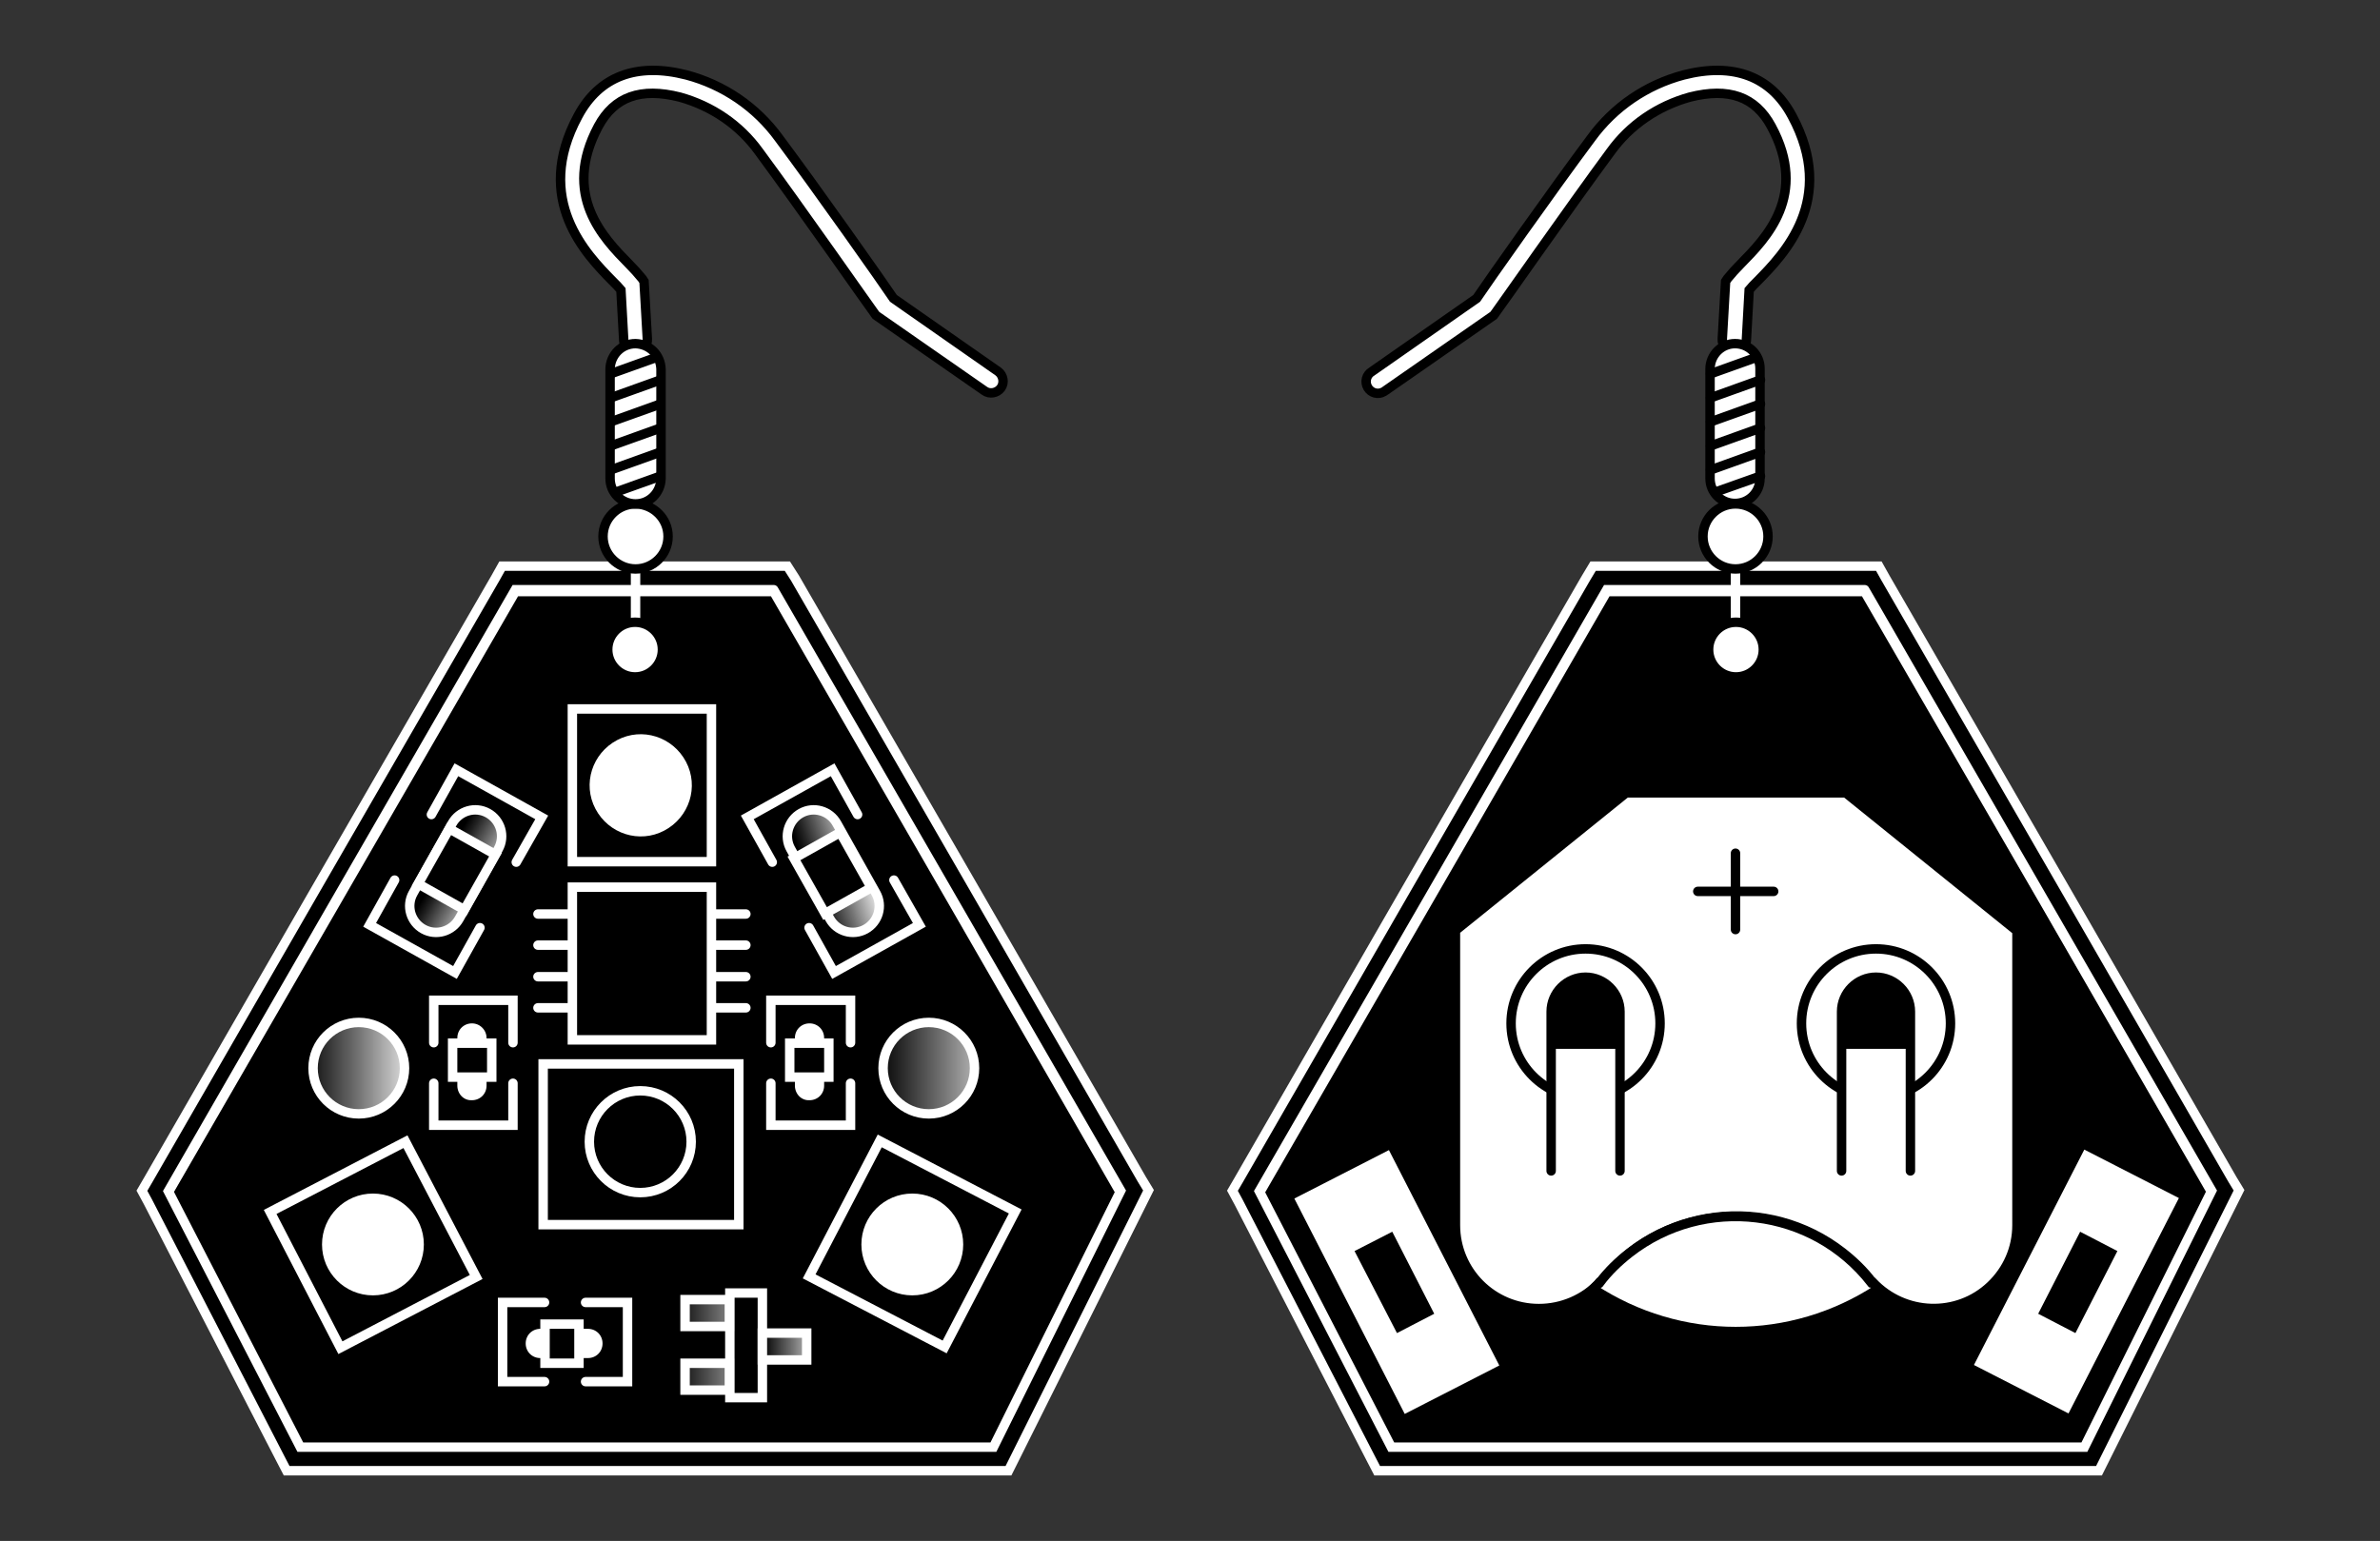 <?xml version="1.0" encoding="utf-8"?>
<!-- Generator: Adobe Illustrator 23.0.3, SVG Export Plug-In . SVG Version: 6.00 Build 0)  -->
<svg version="1.1" id="Layer_1" xmlns="http://www.w3.org/2000/svg" xmlns:xlink="http://www.w3.org/1999/xlink" x="0px" y="0px"
	 viewBox="0 0 504.8 326.9" style="enable-background:new 0 0 504.8 326.9;" xml:space="preserve">
<rect x="0" y="0" width="504.8" height="326.9" fill="#333333" stroke="none"/>
<style type="text/css">
	.st0{fill:#FFFFFF;stroke:url(#SVGID_1_);stroke-width:2;stroke-linecap:round;stroke-miterlimit:10;}
	.st1{fill:url(#SVGID_2_);stroke:#FFFFFF;stroke-width:2;stroke-linecap:round;stroke-miterlimit:10;}
	.st2{fill:url(#SVGID_3_);stroke:#FFFFFF;stroke-width:2;stroke-linecap:round;stroke-miterlimit:10;}
	.st3{fill:none;stroke:#FFFFFF;stroke-width:2;stroke-linecap:round;stroke-miterlimit:10;}
	.st4{fill:#FFFFFF;stroke:url(#SVGID_4_);stroke-width:2;stroke-linecap:round;stroke-miterlimit:10;}
	.st5{fill:#FFFFFF;stroke:url(#SVGID_5_);stroke-width:2;stroke-linecap:round;stroke-miterlimit:10;}
	.st6{fill:none;stroke:url(#SVGID_6_);stroke-width:2;stroke-linecap:round;stroke-miterlimit:10;}
	.st7{fill:none;stroke:url(#SVGID_7_);stroke-width:2;stroke-linecap:round;stroke-miterlimit:10;}
	.st8{fill:none;stroke:url(#SVGID_8_);stroke-width:2;stroke-linecap:round;stroke-miterlimit:10;}
	.st9{fill:none;stroke:url(#SVGID_9_);stroke-width:2;stroke-linecap:round;stroke-miterlimit:10;}
	.st10{fill:none;stroke:url(#SVGID_10_);stroke-width:2;stroke-linecap:round;stroke-miterlimit:10;}
	.st11{fill:none;stroke:url(#SVGID_11_);stroke-width:2;stroke-linecap:round;stroke-miterlimit:10;}
	.st12{fill:#FFFFFF;stroke:url(#SVGID_12_);stroke-width:2;stroke-linecap:round;stroke-miterlimit:10;}
	.st13{fill:#FFFFFF;stroke:url(#SVGID_13_);stroke-width:2;stroke-linecap:round;stroke-miterlimit:10;}
	.st14{fill:#FFFFFF;stroke:url(#SVGID_14_);stroke-width:2;stroke-linecap:round;stroke-miterlimit:10;}
	.st15{fill:#FFFFFF;stroke:url(#SVGID_15_);stroke-width:2;stroke-linecap:round;stroke-miterlimit:10;}
	.st16{fill:#FFFFFF;stroke:url(#SVGID_16_);stroke-width:2;stroke-linecap:round;stroke-miterlimit:10;}
	.st17{fill:#FFFFFF;stroke:url(#SVGID_17_);stroke-width:2;stroke-linecap:round;stroke-miterlimit:10;}
	.st18{fill:url(#SVGID_18_);}
	.st19{fill:url(#SVGID_19_);}
	.st20{fill:none;stroke:url(#SVGID_20_);stroke-width:2;stroke-linecap:round;stroke-miterlimit:10;}
	.st21{fill:none;stroke:url(#SVGID_21_);stroke-width:2;stroke-linecap:round;stroke-miterlimit:10;}
	.st22{fill:#FFFFFF;stroke:url(#SVGID_22_);stroke-width:1.76;stroke-linecap:round;stroke-miterlimit:10;}
	.st23{fill:url(#SVGID_23_);}
	.st24{fill:#FFFFFF;stroke:url(#SVGID_24_);stroke-width:1.76;stroke-linecap:round;stroke-miterlimit:10;}
	.st25{fill:url(#SVGID_25_);}
	.st26{fill:#FFFFFF;stroke:url(#SVGID_26_);stroke-width:2;stroke-linecap:round;stroke-miterlimit:10;}
	.st27{fill:#FFFFFF;stroke:url(#SVGID_27_);stroke-width:2;stroke-linecap:round;stroke-miterlimit:10;}
	.st28{fill:url(#SVGID_28_);stroke:#FFFFFF;stroke-width:2;stroke-linecap:round;stroke-miterlimit:10;}
	.st29{fill:url(#SVGID_29_);stroke:#FFFFFF;stroke-width:2;stroke-linecap:round;stroke-miterlimit:10;}
	.st30{fill:url(#SVGID_30_);stroke:#FFFFFF;stroke-width:2;stroke-linecap:round;stroke-miterlimit:10;}
	.st31{fill:url(#SVGID_31_);stroke:#FFFFFF;stroke-width:2;stroke-linecap:round;stroke-miterlimit:10;}
	.st32{fill:url(#SVGID_32_);stroke:#FFFFFF;stroke-width:2;stroke-linecap:round;stroke-miterlimit:10;}
	.st33{fill:url(#SVGID_33_);stroke:#FFFFFF;stroke-width:2;stroke-linecap:round;stroke-miterlimit:10;}
	.st34{fill:#FFFFFF;}
	.st35{fill:url(#SVGID_34_);stroke:#FFFFFF;stroke-width:2;stroke-linecap:round;stroke-miterlimit:10;}
	.st36{fill:url(#SVGID_35_);stroke:#FFFFFF;stroke-width:2;stroke-miterlimit:10;}
	.st37{fill:url(#SVGID_36_);stroke:#FFFFFF;stroke-width:2;stroke-miterlimit:10;}
	.st38{fill:url(#SVGID_37_);stroke:#FFFFFF;stroke-width:2;stroke-miterlimit:10;}
	.st39{fill:#FFFFFF;stroke:url(#SVGID_38_);stroke-width:2;stroke-linecap:round;stroke-miterlimit:10;}
	.st40{fill:url(#SVGID_39_);stroke:#FFFFFF;stroke-width:2;stroke-linecap:round;stroke-miterlimit:10;}
	.st41{fill:#FFFFFF;stroke:url(#SVGID_40_);stroke-width:2;stroke-linecap:round;stroke-miterlimit:10;}
	.st42{fill:url(#SVGID_41_);stroke:#FFFFFF;stroke-width:2;stroke-linecap:round;stroke-miterlimit:10;}
	.st43{fill:url(#SVGID_42_);stroke:#FFFFFF;stroke-width:2;stroke-miterlimit:10;}
	.st44{fill:url(#SVGID_43_);stroke:#FFFFFF;stroke-width:2;stroke-miterlimit:10;}
	.st45{fill:url(#SVGID_44_);stroke:#FFFFFF;stroke-width:2;stroke-linecap:round;stroke-miterlimit:10;}
	.st46{fill:#FFFFFF;stroke:url(#SVGID_45_);stroke-width:2;stroke-linecap:round;stroke-miterlimit:10;}
	.st47{fill:url(#SVGID_46_);stroke:#FFFFFF;stroke-width:2;stroke-linecap:round;stroke-miterlimit:10;}
	.st48{fill:url(#SVGID_47_);stroke:#FFFFFF;stroke-width:2;stroke-linecap:round;stroke-miterlimit:10;}
	.st49{fill:url(#SVGID_48_);stroke:#FFFFFF;stroke-width:2;stroke-linecap:round;stroke-miterlimit:10;}
	.st50{fill:url(#SVGID_49_);stroke:#FFFFFF;stroke-width:2;stroke-miterlimit:10;}
	.st51{fill:url(#SVGID_50_);stroke:#FFFFFF;stroke-width:2;stroke-linecap:round;stroke-miterlimit:10;}
	.st52{fill:url(#SVGID_51_);stroke:#FFFFFF;stroke-width:2;stroke-linecap:round;stroke-miterlimit:10;}
	.st53{fill:url(#SVGID_52_);stroke:#FFFFFF;stroke-width:2;stroke-linecap:round;stroke-miterlimit:10;}
	.st54{fill:url(#SVGID_53_);stroke:#FFFFFF;stroke-width:2;stroke-miterlimit:10;}
	.st55{fill:url(#SVGID_54_);stroke:#FFFFFF;stroke-width:2;stroke-linecap:round;stroke-miterlimit:10;}
	.st56{fill:url(#SVGID_55_);stroke:#FFFFFF;stroke-width:2;stroke-linecap:round;stroke-miterlimit:10;}
	.st57{fill:url(#SVGID_56_);stroke:#FFFFFF;stroke-width:2;stroke-linecap:round;stroke-miterlimit:10;}
	.st58{fill:#FFFFFF;stroke:url(#SVGID_57_);stroke-width:2;stroke-linecap:round;stroke-miterlimit:10;}
	.st59{fill:#FFFFFF;stroke:url(#SVGID_58_);stroke-width:2;stroke-linecap:round;stroke-miterlimit:10;}
	.st60{fill:none;stroke:url(#SVGID_59_);stroke-width:2;stroke-linecap:round;stroke-miterlimit:10;}
	.st61{fill:none;stroke:url(#SVGID_60_);stroke-width:2;stroke-linecap:round;stroke-miterlimit:10;}
	.st62{fill:none;stroke:url(#SVGID_61_);stroke-width:2;stroke-linecap:round;stroke-miterlimit:10;}
	.st63{fill:none;stroke:url(#SVGID_62_);stroke-width:2;stroke-linecap:round;stroke-miterlimit:10;}
	.st64{fill:none;stroke:url(#SVGID_63_);stroke-width:2;stroke-linecap:round;stroke-miterlimit:10;}
	.st65{fill:none;stroke:url(#SVGID_64_);stroke-width:2;stroke-linecap:round;stroke-miterlimit:10;}
	.st66{fill:#FFFFFF;stroke:url(#SVGID_65_);stroke-width:2;stroke-linecap:round;stroke-miterlimit:10;}
</style>
<title>xx01</title>
<g>
	<g id="Vrstva_1">
		
			<linearGradient id="SVGID_1_" gradientUnits="userSpaceOnUse" x1="3058.477" y1="1014.947" x2="3166.477" y2="1014.947" gradientTransform="matrix(-0.9 0.44 -0.44 -0.9 3584.043 -398.15)">
			<stop  offset="0" style="stop-color:#000000"/>
			<stop  offset="1" style="stop-color:#000000"/>
		</linearGradient>
		<path class="st0" d="M369,74.4c0.8-0.4,1.3-1.2,1.4-2.1l0.6-10.8c0.4-0.5,1.1-1.2,1.8-1.9c5.5-5.6,16.9-17.2,7.3-35
			c-4.5-8.4-12.4-11.4-23-8.7c-7.9,2.1-14.8,6.8-19.6,13.4c-8,10.7-22.3,31-24.3,34L291,78.8c-1.2,0.7-1.6,2.2-0.9,3.4
			c0.7,1.2,2.2,1.6,3.4,0.9c0.1-0.1,0.2-0.1,0.3-0.2l23-16l0.3-0.4c0.2-0.2,16-22.8,24.5-34.3c4.1-5.7,10-9.7,16.8-11.6
			c8.3-2.1,13.9-0.1,17.3,6.2c7.9,14.6-1.1,23.7-6.5,29.2c-1,1-1.9,2-2.8,3.1l-0.4,0.6l-0.7,12.2c-0.1,1.4,1,2.6,2.4,2.6
			C368.2,74.6,368.6,74.5,369,74.4L369,74.4z"/>
		
			<linearGradient id="SVGID_2_" gradientUnits="userSpaceOnUse" x1="267.09" y1="113.45" x2="469.18" y2="113.45" gradientTransform="matrix(1 0 0 -1 0 329.88)">
			<stop  offset="0" style="stop-color:#000000"/>
			<stop  offset="1" style="stop-color:#000000"/>
		</linearGradient>
		<polygon class="st1" points="434.4,192.7 395.5,125.5 340.8,125.5 302,192.7 267.1,253.1 295.1,307.4 368.1,307.4 442.1,307.4 
			469.2,253.1 		"/>
		
			<linearGradient id="SVGID_3_" gradientUnits="userSpaceOnUse" x1="261.44" y1="113.825" x2="474.87" y2="113.825" gradientTransform="matrix(1 0 0 -1 0 329.88)">
			<stop  offset="0" style="stop-color:#000000"/>
			<stop  offset="1" style="stop-color:#000000"/>
		</linearGradient>
		<path class="st2" d="M395.5,125.1l38.8,67.2l34.8,60.3L442.1,307h-147l-28-54.3l34.9-60.4l38.8-67.2H395.5 M398.5,120.1h-60.6
			l-1.5,2.5l-38.8,67.2l-34.8,60.4l-1.4,2.4l1.3,2.4l28,54.3l1.4,2.7h153.1l1.4-2.8l27.1-54.3l1.2-2.4l-1.4-2.3l-34.8-60.4
			l-38.8-67.2L398.5,120.1L398.5,120.1z"/>
		<line class="st3" x1="368.1" y1="136.2" x2="368.1" y2="121.3"/>
		
			<linearGradient id="SVGID_4_" gradientUnits="userSpaceOnUse" x1="360.23" y1="216.03" x2="376.05" y2="216.03" gradientTransform="matrix(1 0 0 -1 0 329.88)">
			<stop  offset="0" style="stop-color:#000000"/>
			<stop  offset="1" style="stop-color:#000000"/>
		</linearGradient>
		<path class="st4" d="M375,113.8c0,3.8-3.1,6.9-6.9,6.9c-3.8,0-6.9-3.1-6.9-6.9s3.1-6.9,6.9-6.9c0,0,0,0,0,0
			C371.9,106.9,375,110,375,113.8z"/>
		
			<linearGradient id="SVGID_5_" gradientUnits="userSpaceOnUse" x1="361.67" y1="239.955" x2="374.36" y2="239.955" gradientTransform="matrix(1 0 0 -1 0 329.88)">
			<stop  offset="0" style="stop-color:#000000"/>
			<stop  offset="1" style="stop-color:#000000"/>
		</linearGradient>
		<path class="st5" d="M368,72.9L368,72.9c3,0,5.3,2.4,5.3,5.3v23.3c0,3-2.4,5.3-5.3,5.3l0,0c-3,0-5.3-2.4-5.3-5.3V78.3
			C362.7,75.3,365.1,72.9,368,72.9z"/>
		
			<linearGradient id="SVGID_6_" gradientUnits="userSpaceOnUse" x1="362.83" y1="227.21" x2="374.37" y2="227.21" gradientTransform="matrix(1 0 0 -1 0 329.88)">
			<stop  offset="0" style="stop-color:#000000"/>
			<stop  offset="1" style="stop-color:#000000"/>
		</linearGradient>
		<line class="st6" x1="363.8" y1="104.4" x2="373.4" y2="101"/>
		
			<linearGradient id="SVGID_7_" gradientUnits="userSpaceOnUse" x1="361.78" y1="232.115" x2="374.37" y2="232.115" gradientTransform="matrix(1 0 0 -1 0 329.88)">
			<stop  offset="0" style="stop-color:#000000"/>
			<stop  offset="1" style="stop-color:#000000"/>
		</linearGradient>
		<line class="st7" x1="362.8" y1="99.7" x2="373.4" y2="95.9"/>
		
			<linearGradient id="SVGID_8_" gradientUnits="userSpaceOnUse" x1="361.78" y1="237.215" x2="374.37" y2="237.215" gradientTransform="matrix(1 0 0 -1 0 329.88)">
			<stop  offset="0" style="stop-color:#000000"/>
			<stop  offset="1" style="stop-color:#000000"/>
		</linearGradient>
		<line class="st8" x1="362.8" y1="94.6" x2="373.4" y2="90.8"/>
		
			<linearGradient id="SVGID_9_" gradientUnits="userSpaceOnUse" x1="361.78" y1="242.305" x2="374.37" y2="242.305" gradientTransform="matrix(1 0 0 -1 0 329.88)">
			<stop  offset="0" style="stop-color:#000000"/>
			<stop  offset="1" style="stop-color:#000000"/>
		</linearGradient>
		<line class="st9" x1="362.8" y1="89.5" x2="373.4" y2="85.7"/>
		
			<linearGradient id="SVGID_10_" gradientUnits="userSpaceOnUse" x1="361.78" y1="247.395" x2="374.37" y2="247.395" gradientTransform="matrix(1 0 0 -1 0 329.88)">
			<stop  offset="0" style="stop-color:#000000"/>
			<stop  offset="1" style="stop-color:#000000"/>
		</linearGradient>
		<line class="st10" x1="362.8" y1="84.4" x2="373.4" y2="80.6"/>
		
			<linearGradient id="SVGID_11_" gradientUnits="userSpaceOnUse" x1="361.78" y1="252.295" x2="373.26" y2="252.295" gradientTransform="matrix(1 0 0 -1 0 329.88)">
			<stop  offset="0" style="stop-color:#000000"/>
			<stop  offset="1" style="stop-color:#000000"/>
		</linearGradient>
		<line class="st11" x1="362.8" y1="79.3" x2="372.3" y2="75.9"/>
		
			<linearGradient id="SVGID_12_" gradientUnits="userSpaceOnUse" x1="307.62" y1="106.961" x2="428.66" y2="106.961" gradientTransform="matrix(1 0 0 -1 0 329.88)">
			<stop  offset="0" style="stop-color:#000000"/>
			<stop  offset="1" style="stop-color:#000000"/>
		</linearGradient>
		<path class="st12" d="M427.7,197.4l-36.2-29.2h-46.6l-36.2,29.2v62.5c0,9.8,7.9,17.7,17.7,17.7c4.9,0,9.6-2,13-5.6h0.1
			c12.4-15.9,35.4-18.7,51.3-6.3c2.3,1.8,4.5,3.9,6.3,6.3h0.1c6.7,7.1,17.9,7.5,25,0.8c3.6-3.4,5.6-8,5.6-12.9V197.4z"/>
		
			<linearGradient id="SVGID_13_" gradientUnits="userSpaceOnUse" x1="319.55" y1="112.83" x2="353.11" y2="112.83" gradientTransform="matrix(1 0 0 -1 0 329.88)">
			<stop  offset="0" style="stop-color:#000000"/>
			<stop  offset="1" style="stop-color:#000000"/>
		</linearGradient>
		<circle class="st13" cx="336.3" cy="217.1" r="15.8"/>
		
			<linearGradient id="SVGID_14_" gradientUnits="userSpaceOnUse" x1="336.272" y1="59.68" x2="400.023" y2="59.68" gradientTransform="matrix(1 0 0 -1 0 329.88)">
			<stop  offset="0" style="stop-color:#000000"/>
			<stop  offset="1" style="stop-color:#000000"/>
		</linearGradient>
		<path class="st14" d="M397,272.1h-0.1c-12.4-15.9-35.4-18.7-51.3-6.3c-2.3,1.8-4.5,3.9-6.3,6.3h-0.1c-0.4,0.5-0.9,0.9-1.3,1.3
			c18.4,12.1,42.1,12.1,60.5,0C397.9,272.9,397.5,272.5,397,272.1z"/>
		
			<linearGradient id="SVGID_15_" gradientUnits="userSpaceOnUse" x1="328.02" y1="102.01" x2="344.63" y2="102.01" gradientTransform="matrix(1 0 0 -1 0 329.88)">
			<stop  offset="0" style="stop-color:#000000"/>
			<stop  offset="1" style="stop-color:#000000"/>
		</linearGradient>
		<path class="st15" d="M329,248.4v-33.8c0-4,3.3-7.3,7.3-7.3l0,0c4,0,7.3,3.3,7.3,7.3v33.8"/>
		
			<linearGradient id="SVGID_16_" gradientUnits="userSpaceOnUse" x1="381.11" y1="112.83" x2="414.67" y2="112.83" gradientTransform="matrix(1 0 0 -1 0 329.88)">
			<stop  offset="0" style="stop-color:#000000"/>
			<stop  offset="1" style="stop-color:#000000"/>
		</linearGradient>
		<circle class="st16" cx="397.9" cy="217.1" r="15.8"/>
		
			<linearGradient id="SVGID_17_" gradientUnits="userSpaceOnUse" x1="389.58" y1="102.01" x2="406.2" y2="102.01" gradientTransform="matrix(1 0 0 -1 0 329.88)">
			<stop  offset="0" style="stop-color:#000000"/>
			<stop  offset="1" style="stop-color:#000000"/>
		</linearGradient>
		<path class="st17" d="M390.6,248.4v-33.8c0-4,3.3-7.3,7.3-7.3l0,0c4,0,7.3,3.3,7.3,7.3v33.8"/>
		
			<linearGradient id="SVGID_18_" gradientUnits="userSpaceOnUse" x1="329.02" y1="114.985" x2="343.63" y2="114.985" gradientTransform="matrix(1 0 0 -1 0 329.88)">
			<stop  offset="0" style="stop-color:#000000"/>
			<stop  offset="1" style="stop-color:#000000"/>
		</linearGradient>
		<path class="st18" d="M336.3,207.3c-4,0-7.3,3.3-7.3,7.3v7.9h14.6v-7.9C343.6,210.6,340.4,207.3,336.3,207.3z"/>
		
			<linearGradient id="SVGID_19_" gradientUnits="userSpaceOnUse" x1="390.45" y1="114.985" x2="405.06" y2="114.985" gradientTransform="matrix(1 0 0 -1 0 329.88)">
			<stop  offset="0" style="stop-color:#000000"/>
			<stop  offset="1" style="stop-color:#000000"/>
		</linearGradient>
		<path class="st19" d="M397.8,207.3c-4,0-7.3,3.3-7.3,7.3v7.9h14.6v-7.9C405,210.6,401.8,207.3,397.8,207.3z"/>
		
			<linearGradient id="SVGID_20_" gradientUnits="userSpaceOnUse" x1="367.14" y1="140.775" x2="369.14" y2="140.775" gradientTransform="matrix(1 0 0 -1 0 329.88)">
			<stop  offset="0" style="stop-color:#000000"/>
			<stop  offset="1" style="stop-color:#000000"/>
		</linearGradient>
		<line class="st20" x1="368.1" y1="181" x2="368.1" y2="197.2"/>
		
			<linearGradient id="SVGID_21_" gradientUnits="userSpaceOnUse" x1="2169.55" y1="-677.59" x2="2171.55" y2="-677.59" gradientTransform="matrix(6.123234e-17 1 1 -6.123234e-17 1045.73 -1981.45)">
			<stop  offset="0" style="stop-color:#000000"/>
			<stop  offset="1" style="stop-color:#000000"/>
		</linearGradient>
		<line class="st21" x1="376.2" y1="189.1" x2="360.1" y2="189.1"/>
		
			<linearGradient id="SVGID_22_" gradientUnits="userSpaceOnUse" x1="-93.899" y1="712.493" x2="-62.679" y2="712.493" gradientTransform="matrix(0.73 -0.374 -0.428 -0.837 658.432 838.994)">
			<stop  offset="0" style="stop-color:#000000"/>
			<stop  offset="1" style="stop-color:#000000"/>
		</linearGradient>
		
			<rect x="284.1" y="245.5" transform="matrix(0.89 -0.456 0.456 0.89 -91.448 164.932)" class="st22" width="24.3" height="53.1"/>
		
			<linearGradient id="SVGID_23_" gradientUnits="userSpaceOnUse" x1="291.79" y1="55.789" x2="299.742" y2="59.86" gradientTransform="matrix(1 0 0 -1 -7.984892e-03 329.878)">
			<stop  offset="0" style="stop-color:#000000"/>
			<stop  offset="1" style="stop-color:#000000"/>
		</linearGradient>
		<polygon class="st23" points="287.3,265.4 295.3,261.3 304.2,278.7 296.3,282.8 		"/>
		
			<linearGradient id="SVGID_24_" gradientUnits="userSpaceOnUse" x1="2703.283" y1="-542.984" x2="2734.513" y2="-542.984" gradientTransform="matrix(-0.73 -0.374 0.428 -0.837 2667.734 839.08)">
			<stop  offset="0" style="stop-color:#000000"/>
			<stop  offset="1" style="stop-color:#000000"/>
		</linearGradient>
		
			<rect x="413.8" y="259.6" transform="matrix(0.456 -0.89 0.89 0.456 -2.248 539.855)" class="st24" width="53.1" height="24.3"/>
		
			<linearGradient id="SVGID_25_" gradientUnits="userSpaceOnUse" x1="2876.873" y1="68.1" x2="2884.823" y2="72.17" gradientTransform="matrix(-1.002 3.713300e-03 -3.713300e-03 -1.002 3328.222 332.176)">
			<stop  offset="0" style="stop-color:#000000"/>
			<stop  offset="1" style="stop-color:#000000"/>
		</linearGradient>
		<polygon class="st25" points="440.2,282.8 432.3,278.7 441.2,261.3 449.1,265.4 		"/>
		
			<linearGradient id="SVGID_26_" gradientUnits="userSpaceOnUse" x1="361.46" y1="192.11" x2="375" y2="192.11" gradientTransform="matrix(1 0 0 -1 0 329.88)">
			<stop  offset="0" style="stop-color:#000000"/>
			<stop  offset="1" style="stop-color:#000000"/>
		</linearGradient>
		<path class="st26" d="M374,137.8c0,3.2-2.6,5.8-5.8,5.8s-5.8-2.6-5.8-5.8c0-3.2,2.6-5.8,5.8-5.8C371.4,132,374,134.6,374,137.8
			C374,137.8,374,137.8,374,137.8z"/>
		
			<linearGradient id="SVGID_27_" gradientUnits="userSpaceOnUse" x1="472.663" y1="-249.103" x2="580.773" y2="-249.103" gradientTransform="matrix(0.896 0.445 0.445 -0.896 -195.439 -399.881)">
			<stop  offset="0" style="stop-color:#000000"/>
			<stop  offset="1" style="stop-color:#000000"/>
		</linearGradient>
		<path class="st27" d="M133.7,74.4c-0.8-0.4-1.3-1.2-1.4-2.1l-0.6-10.8c-0.4-0.5-1.1-1.2-1.8-1.9c-5.5-5.6-16.9-17.2-7.3-35
			c4.5-8.4,12.4-11.4,23-8.7c7.9,2.1,14.8,6.8,19.6,13.4c8,10.7,22.3,31,24.3,34l22.2,15.5c1.1,0.8,1.4,2.4,0.6,3.5
			c-0.8,1.1-2.4,1.4-3.5,0.6l-23-16l-0.3-0.4c-0.2-0.2-16-22.8-24.5-34.3c-4.1-5.7-10-9.7-16.8-11.6c-8.3-2.1-13.9-0.1-17.3,6.2
			c-7.8,14.6,1.1,23.7,6.5,29.2c1,1,1.9,2,2.8,3.1l0.4,0.6l0.7,12.2c0.1,1.4-1,2.6-2.4,2.6C134.5,74.6,134.1,74.5,133.7,74.4
			L133.7,74.4z"/>
		
			<linearGradient id="SVGID_28_" gradientUnits="userSpaceOnUse" x1="35.65" y1="113.45" x2="237.73" y2="113.45" gradientTransform="matrix(1 0 0 -1 0 329.88)">
			<stop  offset="0" style="stop-color:#000000"/>
			<stop  offset="1" style="stop-color:#000000"/>
		</linearGradient>
		<polygon class="st28" points="202.9,192.7 164.1,125.5 109.3,125.5 70.5,192.7 35.6,253.1 63.7,307.4 136.7,307.4 210.7,307.4 
			237.7,253.1 		"/>
		
			<linearGradient id="SVGID_29_" gradientUnits="userSpaceOnUse" x1="29.95" y1="113.825" x2="243.41" y2="113.825" gradientTransform="matrix(1 0 0 -1 0 329.88)">
			<stop  offset="0" style="stop-color:#000000"/>
			<stop  offset="1" style="stop-color:#000000"/>
		</linearGradient>
		<path class="st29" d="M164.1,125.1l38.8,67.2l34.8,60.3L210.7,307h-147l-28-54.3l34.8-60.4l38.8-67.2H164.1 M167,120.1h-60.5
			l-1.4,2.5l-38.8,67.2l-34.8,60.4l-1.4,2.4l1.3,2.4l28,54.3l1.4,2.7h153.1l1.4-2.8l27.1-54.3l1.2-2.4l-1.4-2.3l-34.8-60.4
			l-38.8-67.2L167,120.1z"/>
		
			<linearGradient id="SVGID_30_" gradientUnits="userSpaceOnUse" x1="57.256" y1="65.847" x2="100.99" y2="65.847" gradientTransform="matrix(1 0 0 -1 5.003606e-03 329.875)">
			<stop  offset="0" style="stop-color:#000000"/>
			<stop  offset="1" style="stop-color:#000000"/>
		</linearGradient>
		<polygon class="st30" points="57.3,257.1 86,242.2 101,270.9 72.2,285.9 		"/>
		
			<linearGradient id="SVGID_31_" gradientUnits="userSpaceOnUse" x1="124.05" y1="163.31" x2="148.03" y2="163.31" gradientTransform="matrix(1 0 0 -1 0 329.88)">
			<stop  offset="0" style="stop-color:#000000"/>
			<stop  offset="1" style="stop-color:#000000"/>
		</linearGradient>
		<circle class="st31" cx="136" cy="166.6" r="12"/>
		
			<linearGradient id="SVGID_32_" gradientUnits="userSpaceOnUse" x1="121.37" y1="163.31" x2="150.86" y2="163.31" gradientTransform="matrix(1 0 0 -1 0 329.88)">
			<stop  offset="0" style="stop-color:#000000"/>
			<stop  offset="1" style="stop-color:#000000"/>
		</linearGradient>
		<rect x="121.4" y="150.4" class="st32" width="29.5" height="32.4"/>
		
			<linearGradient id="SVGID_33_" gradientUnits="userSpaceOnUse" x1="121.37" y1="125.51" x2="150.86" y2="125.51" gradientTransform="matrix(1 0 0 -1 0 329.88)">
			<stop  offset="0" style="stop-color:#000000"/>
			<stop  offset="1" style="stop-color:#000000"/>
		</linearGradient>
		<rect x="121.4" y="188.2" class="st33" width="29.5" height="32.4"/>
		<circle class="st34" cx="79.1" cy="264" r="10.8"/>
		<path class="st34" d="M145.5,161.6c2.8,5.3,0.7,11.8-4.6,14.6c-5.3,2.8-11.8,0.7-14.6-4.6c-2.8-5.3-0.7-11.8,4.6-14.6c0,0,0,0,0,0
			C136.2,154.2,142.7,156.3,145.5,161.6z"/>
		<circle class="st34" cx="193.5" cy="264" r="10.8"/>
		
			<rect x="177.3" y="247.8" transform="matrix(0.462 -0.887 0.887 0.462 -130.088 313.555)" class="st3" width="32.4" height="32.4"/>
		
			<linearGradient id="SVGID_34_" gradientUnits="userSpaceOnUse" x1="154.78" y1="44.495" x2="161.72" y2="44.495" gradientTransform="matrix(1 0 0 -1 0 329.88)">
			<stop  offset="0" style="stop-color:#000000"/>
			<stop  offset="1" style="stop-color:#000000"/>
		</linearGradient>
		<rect x="154.8" y="274.3" class="st35" width="6.9" height="22.2"/>
		
			<linearGradient id="SVGID_35_" gradientUnits="userSpaceOnUse" x1="161.4" y1="44.225" x2="175.43" y2="44.225" gradientTransform="matrix(1 0 0 -1 0 329.88)">
			<stop  offset="0" style="stop-color:#000000"/>
			<stop  offset="0.15" style="stop-color:#202020"/>
			<stop  offset="0.48" style="stop-color:#737373"/>
			<stop  offset="0.96" style="stop-color:#F5F5F5"/>
			<stop  offset="1" style="stop-color:#FFFFFF"/>
		</linearGradient>
		<rect x="161.7" y="282.8" class="st36" width="9.4" height="5.7"/>
		
			<linearGradient id="SVGID_36_" gradientUnits="userSpaceOnUse" x1="142.44" y1="51.325" x2="165.17" y2="51.325" gradientTransform="matrix(1 0 0 -1 0 329.88)">
			<stop  offset="0" style="stop-color:#000000"/>
			<stop  offset="0.15" style="stop-color:#202020"/>
			<stop  offset="0.48" style="stop-color:#737373"/>
			<stop  offset="0.96" style="stop-color:#F5F5F5"/>
			<stop  offset="1" style="stop-color:#FFFFFF"/>
		</linearGradient>
		<rect x="145.3" y="275.7" class="st37" width="9.4" height="5.7"/>
		
			<linearGradient id="SVGID_37_" gradientUnits="userSpaceOnUse" x1="142.44" y1="37.865" x2="165.17" y2="37.865" gradientTransform="matrix(1 0 0 -1 0 329.88)">
			<stop  offset="0" style="stop-color:#000000"/>
			<stop  offset="0.15" style="stop-color:#202020"/>
			<stop  offset="0.48" style="stop-color:#737373"/>
			<stop  offset="0.96" style="stop-color:#F5F5F5"/>
			<stop  offset="1" style="stop-color:#FFFFFF"/>
		</linearGradient>
		<rect x="145.3" y="289.2" class="st38" width="9.4" height="5.7"/>
		
			<linearGradient id="SVGID_38_" gradientUnits="userSpaceOnUse" x1="166.56" y1="104.605" x2="176.82" y2="104.605" gradientTransform="matrix(1 0 0 -1 0 329.88)">
			<stop  offset="0" style="stop-color:#000000"/>
			<stop  offset="1" style="stop-color:#000000"/>
		</linearGradient>
		<path class="st39" d="M167.6,230.3v-10.1c0-2.3,1.8-4.1,4.1-4.1c0,0,0,0,0,0l0,0c2.3,0,4.1,1.8,4.1,4.1c0,0,0,0,0,0v10.1
			c0,2.3-1.8,4.1-4.1,4.1c0,0,0,0,0,0l0,0C169.4,234.5,167.6,232.6,167.6,230.3C167.6,230.3,167.6,230.3,167.6,230.3z"/>
		
			<linearGradient id="SVGID_39_" gradientUnits="userSpaceOnUse" x1="167.56" y1="104.985" x2="175.82" y2="104.985" gradientTransform="matrix(1 0 0 -1 0 329.88)">
			<stop  offset="0" style="stop-color:#000000"/>
			<stop  offset="1" style="stop-color:#000000"/>
		</linearGradient>
		<rect x="167.5" y="221.3" class="st40" width="8.3" height="7.2"/>
		<polyline class="st3" points="180.4,221.2 180.4,212.2 163.5,212.2 163.5,221.2 		"/>
		<polyline class="st3" points="180.4,229.8 180.4,238.7 163.5,238.7 163.5,229.8 		"/>
		
			<linearGradient id="SVGID_40_" gradientUnits="userSpaceOnUse" x1="94.98" y1="104.605" x2="105.25" y2="104.605" gradientTransform="matrix(1 0 0 -1 0 329.88)">
			<stop  offset="0" style="stop-color:#000000"/>
			<stop  offset="1" style="stop-color:#000000"/>
		</linearGradient>
		<path class="st41" d="M96,230.3v-10.1c0-2.3,1.8-4.1,4.1-4.1c0,0,0,0,0,0l0,0c2.3,0,4.1,1.9,4.1,4.1v10.1c0,2.3-1.8,4.1-4.1,4.1
			c0,0,0,0,0,0l0,0C97.8,234.5,96,232.6,96,230.3L96,230.3z"/>
		
			<linearGradient id="SVGID_41_" gradientUnits="userSpaceOnUse" x1="95.98" y1="104.975" x2="104.25" y2="104.975" gradientTransform="matrix(1 0 0 -1 0 329.88)">
			<stop  offset="0" style="stop-color:#000000"/>
			<stop  offset="1" style="stop-color:#000000"/>
		</linearGradient>
		<rect x="96" y="221.3" class="st42" width="8.3" height="7.2"/>
		<polyline class="st3" points="108.8,221.2 108.8,212.2 92,212.2 92,221.2 		"/>
		<polyline class="st3" points="108.8,229.8 108.8,238.7 92,238.7 92,229.8 		"/>
		
			<linearGradient id="SVGID_42_" gradientUnits="userSpaceOnUse" x1="63.56" y1="103.27" x2="89.54" y2="103.27" gradientTransform="matrix(1 0 0 -1 0 329.88)">
			<stop  offset="0" style="stop-color:#000000"/>
			<stop  offset="0.15" style="stop-color:#202020"/>
			<stop  offset="0.48" style="stop-color:#737373"/>
			<stop  offset="0.96" style="stop-color:#F5F5F5"/>
			<stop  offset="1" style="stop-color:#FFFFFF"/>
		</linearGradient>
		<circle class="st43" cx="76.1" cy="226.6" r="9.7"/>
		
			<linearGradient id="SVGID_43_" gradientUnits="userSpaceOnUse" x1="185.72" y1="103.27" x2="215.4" y2="103.27" gradientTransform="matrix(1 0 0 -1 0 329.88)">
			<stop  offset="0" style="stop-color:#000000"/>
			<stop  offset="0.15" style="stop-color:#202020"/>
			<stop  offset="0.48" style="stop-color:#737373"/>
			<stop  offset="0.96" style="stop-color:#F5F5F5"/>
			<stop  offset="1" style="stop-color:#FFFFFF"/>
		</linearGradient>
		<circle class="st44" cx="197" cy="226.6" r="9.7"/>
		
			<linearGradient id="SVGID_44_" gradientUnits="userSpaceOnUse" x1="126.817" y1="90.571" x2="146.216" y2="90.571" gradientTransform="matrix(1 0 0 -1 6.624880e-03 329.879)">
			<stop  offset="0" style="stop-color:#000000"/>
			<stop  offset="1" style="stop-color:#000000"/>
		</linearGradient>
		<circle class="st45" cx="136.5" cy="239.3" r="9.7"/>
		
			<linearGradient id="SVGID_45_" gradientUnits="userSpaceOnUse" x1="109.44" y1="44.875" x2="129.81" y2="44.875" gradientTransform="matrix(1 0 0 -1 0 329.88)">
			<stop  offset="0" style="stop-color:#000000"/>
			<stop  offset="1" style="stop-color:#000000"/>
		</linearGradient>
		<path class="st46" d="M124.7,289.1h-10.1c-2.3,0-4.1-1.8-4.1-4.1l0,0l0,0c0-2.3,1.8-4.1,4.1-4.1c0,0,0,0,0,0h10.1
			c2.3,0,4.1,1.8,4.1,4.1c0,0,0,0,0,0l0,0C128.8,287.3,127,289.1,124.7,289.1L124.7,289.1z"/>
		
			<linearGradient id="SVGID_46_" gradientUnits="userSpaceOnUse" x1="115.63" y1="44.875" x2="122.86" y2="44.875" gradientTransform="matrix(1 0 0 -1 0 329.88)">
			<stop  offset="0" style="stop-color:#000000"/>
			<stop  offset="1" style="stop-color:#000000"/>
		</linearGradient>
		<rect x="115.6" y="280.9" class="st47" width="7.2" height="8.3"/>
		<polyline class="st3" points="115.5,276.3 106.6,276.3 106.6,293.1 115.5,293.1 		"/>
		<polyline class="st3" points="124.2,276.3 133.1,276.3 133.1,293.1 124.2,293.1 		"/>
		
			<linearGradient id="SVGID_47_" gradientUnits="userSpaceOnUse" x1="91.48" y1="156.765" x2="114.86" y2="156.765" gradientTransform="matrix(1 0 0 -1 0 329.88)">
			<stop  offset="0" style="stop-color:#000000"/>
			<stop  offset="1" style="stop-color:#000000"/>
		</linearGradient>
		<polyline class="st48" points="109.5,182.9 114.9,173.4 96.8,163.3 91.5,172.8 		"/>
		
			<linearGradient id="SVGID_48_" gradientUnits="userSpaceOnUse" x1="78.41" y1="133.405" x2="101.8" y2="133.405" gradientTransform="matrix(1 0 0 -1 0 329.88)">
			<stop  offset="0" style="stop-color:#000000"/>
			<stop  offset="1" style="stop-color:#000000"/>
		</linearGradient>
		<polyline class="st49" points="83.7,186.7 78.4,196.2 96.5,206.3 101.8,196.8 		"/>
		
			<linearGradient id="SVGID_49_" gradientUnits="userSpaceOnUse" x1="93.849" y1="146.685" x2="105.079" y2="140.335" gradientTransform="matrix(1 0 0 -1 0 329.88)">
			<stop  offset="0" style="stop-color:#000000"/>
			<stop  offset="0.15" style="stop-color:#202020"/>
			<stop  offset="0.48" style="stop-color:#737373"/>
			<stop  offset="0.96" style="stop-color:#F5F5F5"/>
			<stop  offset="1" style="stop-color:#FFFFFF"/>
		</linearGradient>
		<path class="st50" d="M89.8,197.1L89.8,197.1c-2.7-1.5-3.7-4.9-2.2-7.6l8.3-14.8c1.5-2.7,4.9-3.7,7.6-2.2l0,0
			c2.7,1.5,3.7,4.9,2.2,7.6l-8.3,14.8C95.9,197.6,92.5,198.6,89.8,197.1z"/>
		
			<linearGradient id="SVGID_50_" gradientUnits="userSpaceOnUse" x1="88.692" y1="145.489" x2="105.054" y2="145.489" gradientTransform="matrix(1 0 0 -1 -3.127164e-03 329.892)">
			<stop  offset="0" style="stop-color:#000000"/>
			<stop  offset="1" style="stop-color:#000000"/>
		</linearGradient>
		<polygon class="st51" points="95.3,175.8 105.1,181.3 98.5,193 88.7,187.5 		"/>
		
			<linearGradient id="SVGID_51_" gradientUnits="userSpaceOnUse" x1="158.52" y1="156.765" x2="181.9" y2="156.765" gradientTransform="matrix(1 0 0 -1 0 329.88)">
			<stop  offset="0" style="stop-color:#000000"/>
			<stop  offset="1" style="stop-color:#000000"/>
		</linearGradient>
		<polyline class="st52" points="163.8,182.9 158.5,173.4 176.6,163.3 181.9,172.8 		"/>
		
			<linearGradient id="SVGID_52_" gradientUnits="userSpaceOnUse" x1="171.58" y1="133.405" x2="194.96" y2="133.405" gradientTransform="matrix(1 0 0 -1 0 329.88)">
			<stop  offset="0" style="stop-color:#000000"/>
			<stop  offset="1" style="stop-color:#000000"/>
		</linearGradient>
		<polyline class="st53" points="189.6,186.7 195,196.2 176.9,206.3 171.6,196.8 		"/>
		
			<linearGradient id="SVGID_53_" gradientUnits="userSpaceOnUse" x1="171.359" y1="143.292" x2="184.549" y2="147.692" gradientTransform="matrix(1 0 0 -1 0 329.88)">
			<stop  offset="0" style="stop-color:#000000"/>
			<stop  offset="0.15" style="stop-color:#202020"/>
			<stop  offset="0.48" style="stop-color:#737373"/>
			<stop  offset="0.96" style="stop-color:#F5F5F5"/>
			<stop  offset="1" style="stop-color:#FFFFFF"/>
		</linearGradient>
		<path class="st54" d="M183.6,197.1L183.6,197.1c2.7-1.5,3.7-4.9,2.2-7.6l-8.3-14.8c-1.5-2.7-4.9-3.7-7.6-2.2l0,0
			c-2.7,1.5-3.7,4.9-2.2,7.6l8.3,14.8C177.5,197.6,180.9,198.6,183.6,197.1z"/>
		
			<linearGradient id="SVGID_54_" gradientUnits="userSpaceOnUse" x1="167.628" y1="144.021" x2="183.99" y2="144.021" gradientTransform="matrix(0.999 -3.119549e-03 -3.119549e-03 -0.999 1.512 329.52)">
			<stop  offset="0" style="stop-color:#000000"/>
			<stop  offset="1" style="stop-color:#000000"/>
		</linearGradient>
		<polygon class="st55" points="184.8,188.3 175,193.8 168.4,182.1 178.2,176.6 		"/>
		
			<linearGradient id="SVGID_55_" gradientUnits="userSpaceOnUse" x1="115.2" y1="87.075" x2="156.67" y2="87.075" gradientTransform="matrix(1 0 0 -1 0 329.88)">
			<stop  offset="0" style="stop-color:#000000"/>
			<stop  offset="1" style="stop-color:#000000"/>
		</linearGradient>
		<rect x="115.2" y="225.7" class="st56" width="41.5" height="34.1"/>
		<line class="st3" x1="121.1" y1="213.8" x2="114.1" y2="213.8"/>
		<line class="st3" x1="121.1" y1="207.2" x2="114.1" y2="207.2"/>
		<line class="st3" x1="121.1" y1="200.5" x2="114.1" y2="200.5"/>
		<line class="st3" x1="121.1" y1="193.9" x2="114.1" y2="193.9"/>
		<line class="st3" x1="158.2" y1="213.8" x2="151.1" y2="213.8"/>
		<line class="st3" x1="158.2" y1="207.2" x2="151.1" y2="207.2"/>
		<line class="st3" x1="158.2" y1="200.5" x2="151.1" y2="200.5"/>
		<line class="st3" x1="158.2" y1="193.9" x2="151.1" y2="193.9"/>
		
			<linearGradient id="SVGID_56_" gradientUnits="userSpaceOnUse" x1="125" y1="87.64" x2="146.58" y2="87.64" gradientTransform="matrix(1 0 0 -1 0 329.88)">
			<stop  offset="0" style="stop-color:#000000"/>
			<stop  offset="1" style="stop-color:#000000"/>
		</linearGradient>
		<circle class="st57" cx="135.8" cy="242.2" r="10.8"/>
		<line class="st3" x1="134.8" y1="136.2" x2="134.8" y2="121.3"/>
		
			<linearGradient id="SVGID_57_" gradientUnits="userSpaceOnUse" x1="126.85" y1="216.03" x2="142.67" y2="216.03" gradientTransform="matrix(1 0 0 -1 0 329.88)">
			<stop  offset="0" style="stop-color:#000000"/>
			<stop  offset="1" style="stop-color:#000000"/>
		</linearGradient>
		<path class="st58" d="M141.7,113.8c0,3.8-3.1,6.9-6.9,6.9c-3.8,0-6.9-3.1-6.9-6.9c0-3.8,3.1-6.9,6.9-6.9c0,0,0,0,0.1,0
			C138.6,107,141.7,110,141.7,113.8z"/>
		
			<linearGradient id="SVGID_58_" gradientUnits="userSpaceOnUse" x1="128.41" y1="239.94" x2="141.11" y2="239.94" gradientTransform="matrix(1 0 0 -1 0 329.88)">
			<stop  offset="0" style="stop-color:#000000"/>
			<stop  offset="1" style="stop-color:#000000"/>
		</linearGradient>
		<path class="st59" d="M134.8,72.9L134.8,72.9c-3,0-5.3,2.4-5.4,5.3v23.3c0,3,2.4,5.4,5.4,5.4l0,0c3,0,5.3-2.4,5.4-5.3V78.3
			C140.1,75.3,137.8,73,134.8,72.9z"/>
		
			<linearGradient id="SVGID_59_" gradientUnits="userSpaceOnUse" x1="129.57" y1="227.21" x2="141.11" y2="227.21" gradientTransform="matrix(1 0 0 -1 0 329.88)">
			<stop  offset="0" style="stop-color:#000000"/>
			<stop  offset="1" style="stop-color:#000000"/>
		</linearGradient>
		<line class="st60" x1="130.6" y1="104.4" x2="140.1" y2="101"/>
		
			<linearGradient id="SVGID_60_" gradientUnits="userSpaceOnUse" x1="128.52" y1="232.115" x2="141.11" y2="232.115" gradientTransform="matrix(1 0 0 -1 0 329.88)">
			<stop  offset="0" style="stop-color:#000000"/>
			<stop  offset="1" style="stop-color:#000000"/>
		</linearGradient>
		<line class="st61" x1="129.5" y1="99.7" x2="140.1" y2="95.9"/>
		
			<linearGradient id="SVGID_61_" gradientUnits="userSpaceOnUse" x1="128.52" y1="237.215" x2="141.11" y2="237.215" gradientTransform="matrix(1 0 0 -1 0 329.88)">
			<stop  offset="0" style="stop-color:#000000"/>
			<stop  offset="1" style="stop-color:#000000"/>
		</linearGradient>
		<line class="st62" x1="129.5" y1="94.6" x2="140.1" y2="90.8"/>
		
			<linearGradient id="SVGID_62_" gradientUnits="userSpaceOnUse" x1="128.52" y1="242.305" x2="141.11" y2="242.305" gradientTransform="matrix(1 0 0 -1 0 329.88)">
			<stop  offset="0" style="stop-color:#000000"/>
			<stop  offset="1" style="stop-color:#000000"/>
		</linearGradient>
		<line class="st63" x1="129.5" y1="89.5" x2="140.1" y2="85.7"/>
		
			<linearGradient id="SVGID_63_" gradientUnits="userSpaceOnUse" x1="128.52" y1="247.395" x2="141.11" y2="247.395" gradientTransform="matrix(1 0 0 -1 0 329.88)">
			<stop  offset="0" style="stop-color:#000000"/>
			<stop  offset="1" style="stop-color:#000000"/>
		</linearGradient>
		<line class="st64" x1="129.5" y1="84.4" x2="140.1" y2="80.6"/>
		
			<linearGradient id="SVGID_64_" gradientUnits="userSpaceOnUse" x1="128.52" y1="252.295" x2="140.01" y2="252.295" gradientTransform="matrix(1 0 0 -1 0 329.88)">
			<stop  offset="0" style="stop-color:#000000"/>
			<stop  offset="1" style="stop-color:#000000"/>
		</linearGradient>
		<line class="st65" x1="129.5" y1="79.3" x2="139" y2="75.9"/>
		
			<linearGradient id="SVGID_65_" gradientUnits="userSpaceOnUse" x1="127.99" y1="192.11" x2="141.53" y2="192.11" gradientTransform="matrix(1 0 0 -1 0 329.88)">
			<stop  offset="0" style="stop-color:#000000"/>
			<stop  offset="1" style="stop-color:#000000"/>
		</linearGradient>
		<path class="st66" d="M140.5,137.8c0,3.2-2.6,5.8-5.8,5.8s-5.8-2.6-5.8-5.8c0-3.2,2.6-5.8,5.8-5.8
			C137.9,132,140.5,134.6,140.5,137.8C140.5,137.8,140.5,137.8,140.5,137.8z"/>
	</g>
</g>
</svg>
